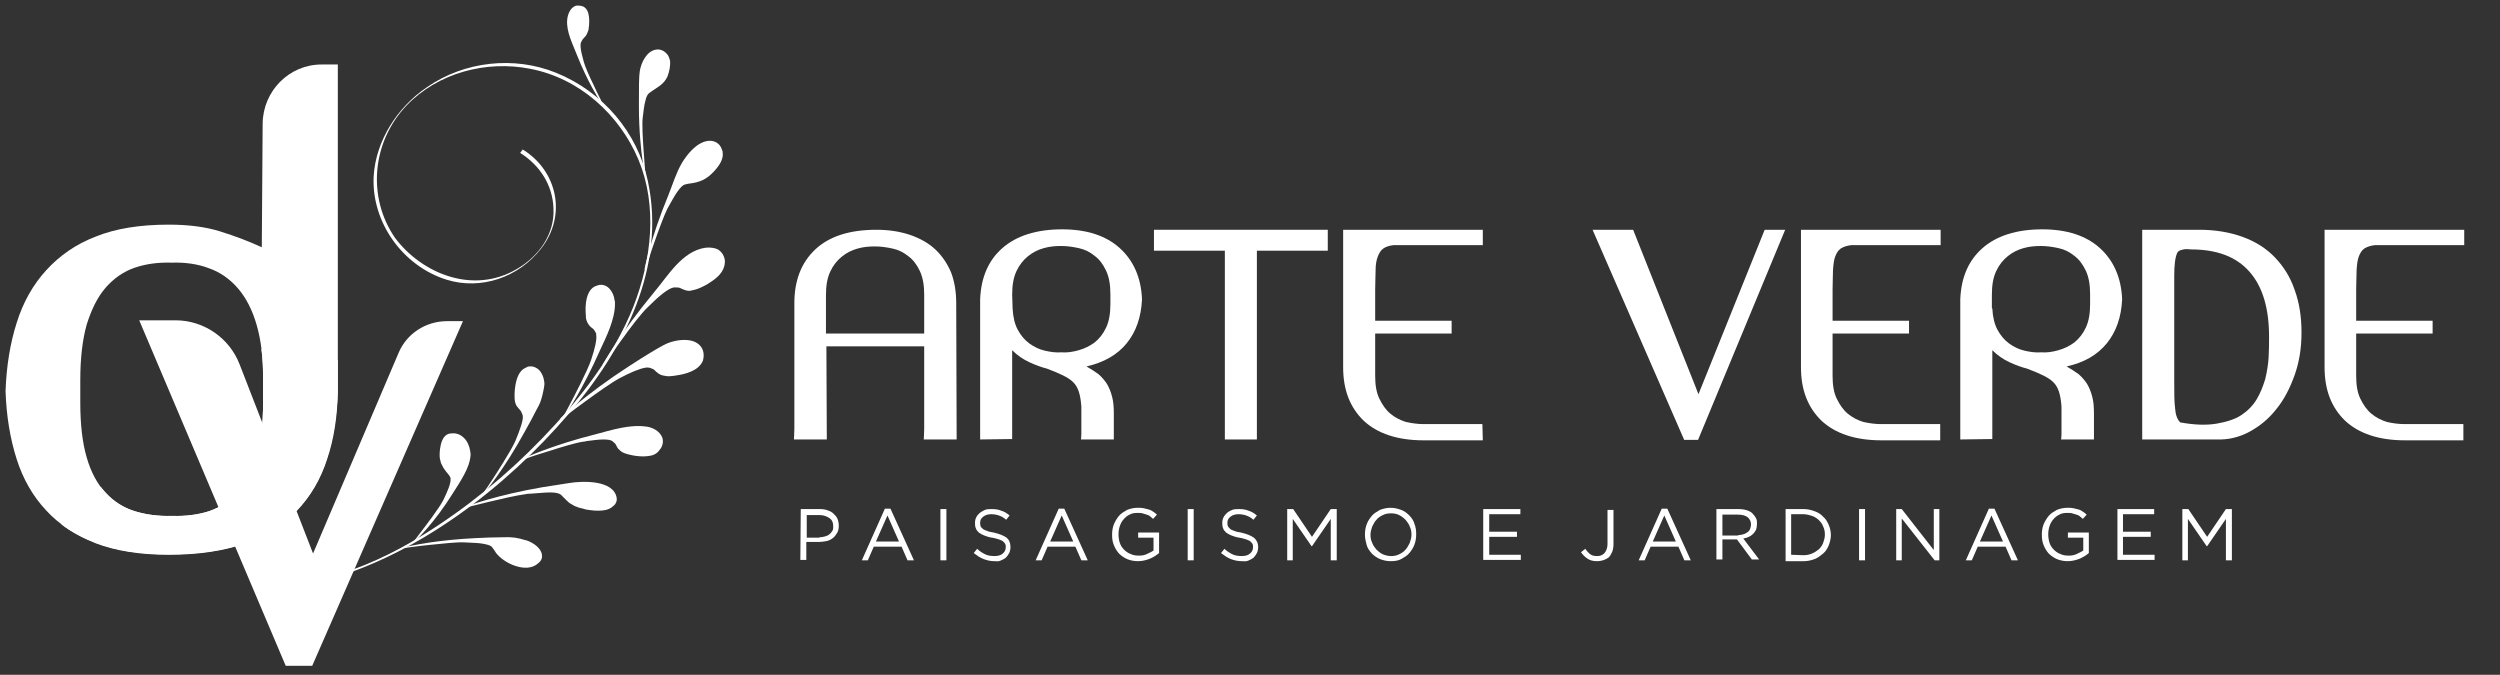 <svg xmlns="http://www.w3.org/2000/svg" width="226" height="61" viewBox="0 0 226 61" fill="none"><rect x="0" y="0" width="226" height="61" fill="#333333" stroke="none"/><g clip-path="url(#clip0_214_85)"><path d="M48.993 50.151C48.916 49.572 48.259 49.07 47.564 48.838H47.526C46.792 48.607 46.252 48.529 45.479 48.568C44.669 48.568 43.819 48.607 43.008 48.645C41.387 48.722 39.997 48.877 38.916 49.031C37.41 49.263 36.561 49.456 36.561 49.456C36.561 49.456 36.561 49.533 36.6 49.533C36.677 49.533 37.642 49.379 38.8 49.263C39.997 49.147 41.31 48.993 41.966 49.031C42.622 49.07 43.202 49.07 43.626 49.147C44.051 49.224 44.36 49.302 44.476 49.456C44.746 49.803 44.669 49.726 44.823 49.958C45.518 50.923 47.603 51.888 48.645 50.923C48.954 50.691 49.031 50.421 48.993 50.151Z" fill="white"></path><path fill-rule="evenodd" clip-rule="evenodd" d="M29.38 52.468C37.835 50.151 45.75 44.013 51.348 37.488C56.444 31.581 60.228 24.168 58.568 16.37C57.641 11.968 54.475 8.262 50.228 6.563C46.483 5.058 42.005 5.521 38.608 7.876C35.905 9.69 33.975 12.741 33.782 15.906C33.55 20.076 36.407 24.052 40.383 25.288C43.511 26.253 46.908 25.056 48.916 22.47C51.271 19.458 50.383 15.443 47.256 13.513L47.024 13.822C48.8 14.941 49.958 16.717 50.035 18.84C50.151 21.157 48.723 23.165 46.715 24.323C42.777 26.639 38.144 24.747 35.712 21.504C33.203 17.875 33.589 12.856 36.754 9.536C39.611 6.563 43.974 5.444 47.912 6.216C52.391 7.065 56.02 10.385 57.718 14.439C59.456 18.609 58.915 23.473 57.255 27.72C55.479 32.199 52.352 36.175 48.993 39.65C45.789 42.97 42.16 45.943 38.221 48.375C35.558 50.035 32.662 51.387 29.651 52.197C29.535 52.197 29.496 52.429 29.38 52.468Z" fill="white"></path><path d="M55.749 45.017C55.479 43.357 52.622 43.473 51.464 43.666C50.885 43.743 50.074 43.897 48.993 44.052C44.978 44.747 42.429 45.673 42.159 45.789H42.121L42.159 45.866C42.198 45.866 43.086 45.635 44.205 45.364C45.325 45.094 46.676 44.785 47.526 44.669C47.68 44.631 47.796 44.631 47.912 44.631C48.607 44.592 49.263 44.515 49.726 44.515C50.228 44.515 50.576 44.592 50.73 44.747C51.078 45.094 51 45.017 51.193 45.21C51.386 45.403 51.464 45.48 51.695 45.596C51.85 45.712 52.12 45.828 52.197 45.828L52.236 45.866C52.274 45.866 52.352 45.905 52.39 45.905C52.545 45.944 52.738 45.982 52.969 46.059C53.433 46.137 54.012 46.214 54.552 46.136C54.938 46.098 55.247 45.944 55.479 45.712C55.711 45.519 55.788 45.249 55.749 45.017Z" fill="white"></path><path d="M42.507 40.77C42.43 40.345 42.275 39.92 41.966 39.612C41.657 39.303 41.271 39.11 40.769 39.187H40.692C40.19 39.264 39.959 39.727 39.843 40.229C39.727 40.731 39.727 41.233 39.766 41.465C39.766 41.503 39.766 41.542 39.804 41.581C39.804 41.619 39.843 41.889 39.959 42.044C40.036 42.237 40.113 42.353 40.267 42.546C40.422 42.778 40.383 42.662 40.654 43.048C40.692 43.125 40.731 43.163 40.731 43.279C40.769 43.665 40.499 44.322 40.113 45.133C39.766 45.866 38.453 47.565 37.835 48.376C37.642 48.646 37.526 48.8 37.488 48.8L37.565 48.877C37.642 48.8 39.264 47.294 40.962 44.553C41.31 44.013 41.657 43.472 41.966 42.893C42.275 42.314 42.507 41.735 42.545 41.079C42.545 41.002 42.507 40.886 42.507 40.77Z" fill="white"></path><path d="M59.919 39.766C59.841 39.149 59.185 38.685 58.49 38.569H58.452C56.946 38.338 55.286 38.878 53.819 39.264C49.958 40.23 47.448 41.388 47.255 41.465L47.294 41.542C47.294 41.542 47.564 41.465 47.95 41.311C48.375 41.156 48.916 41.002 49.533 40.809C50.73 40.423 52.12 39.998 52.776 39.921C52.853 39.921 52.892 39.921 52.969 39.882C53.587 39.805 54.127 39.728 54.514 39.728C54.938 39.728 55.209 39.766 55.363 39.882C55.672 40.152 55.633 40.114 55.749 40.345C55.865 40.577 55.904 40.577 56.058 40.731C56.212 40.886 56.521 41.002 56.56 41.002C56.637 41.04 57.641 41.349 58.567 41.233C58.992 41.195 59.378 41.04 59.61 40.693C59.88 40.384 59.957 40.036 59.919 39.766Z" fill="white"></path><path d="M55.595 27.451C55.595 27.335 55.595 27.219 55.556 27.142C55.517 26.756 55.363 26.408 55.132 26.138C54.9 25.868 54.591 25.713 54.205 25.752C54.05 25.791 53.896 25.829 53.742 25.906C53.24 26.177 53.047 26.794 52.969 27.373C52.892 27.953 52.969 28.493 52.969 28.686V28.763C52.969 28.763 53.047 29.111 53.163 29.265C53.278 29.42 53.278 29.458 53.471 29.613C53.664 29.767 53.664 29.729 53.857 30.076C53.896 30.115 53.896 30.192 53.896 30.269C53.973 30.694 53.78 31.505 53.433 32.547C53.124 33.474 51.927 35.79 51.348 36.871C51.155 37.218 51.039 37.45 51.039 37.45L51.116 37.489C51.155 37.45 52.661 35.249 54.243 31.659C54.823 30.424 55.595 28.879 55.595 27.451Z" fill="white"></path><path d="M49.186 34.439C49.147 34.091 48.993 33.744 48.761 33.474C48.529 33.242 48.221 33.087 47.873 33.126C47.757 33.126 47.642 33.165 47.526 33.242C46.947 33.474 46.715 34.168 46.599 34.786C46.483 35.404 46.522 35.983 46.522 36.022V36.06C46.522 36.137 46.56 36.408 46.638 36.562C46.715 36.755 46.754 36.755 46.908 36.948C47.062 37.141 47.062 37.064 47.217 37.45C47.217 37.489 47.255 37.527 47.255 37.566C47.333 37.952 47.024 38.801 46.599 39.844C46.213 40.732 44.823 42.894 44.128 43.936C43.897 44.284 43.742 44.477 43.742 44.477L43.819 44.515C43.897 44.438 45.595 42.392 47.41 39.072C47.796 38.377 48.182 37.682 48.529 36.987C48.645 36.794 48.761 36.562 48.838 36.369C48.993 35.944 49.109 35.443 49.186 34.979V34.941C49.224 34.786 49.224 34.593 49.186 34.439Z" fill="white"></path><path d="M63.586 31.852C63.509 31.427 63.239 31.118 62.853 30.925C62.042 30.539 60.768 30.771 59.996 31.195C59.417 31.504 58.49 32.045 56.83 33.126C53.008 35.597 50.73 37.759 50.653 37.836L50.73 37.913C50.73 37.913 50.962 37.72 51.348 37.45C51.734 37.141 52.274 36.755 52.853 36.33C54.012 35.481 55.324 34.554 55.981 34.207C56.984 33.666 57.834 33.319 58.336 33.242C58.49 33.203 58.645 33.242 58.722 33.242C59.147 33.396 59.108 33.396 59.301 33.589C59.533 33.782 59.533 33.782 59.764 33.898C59.996 33.975 60.382 34.014 60.382 34.014C60.421 34.014 60.729 34.014 61.154 33.937C61.965 33.821 63.2 33.512 63.548 32.585C63.625 32.315 63.625 32.083 63.586 31.852Z" fill="white"></path><path d="M65.517 23.474C65.44 23.049 65.208 22.74 64.899 22.547C64.59 22.393 64.166 22.354 63.779 22.393C61.656 22.702 60.382 24.941 59.108 26.447C56.097 30.076 54.514 32.894 54.475 32.971L54.552 33.01C54.552 33.01 54.745 32.74 55.016 32.354C55.325 31.929 55.711 31.388 56.135 30.809C56.985 29.613 57.988 28.3 58.568 27.759C59.61 26.717 60.421 26.061 60.923 25.983H61C61.502 25.983 61.425 26.022 61.695 26.138C61.965 26.254 62.004 26.254 62.235 26.292C62.312 26.292 62.428 26.292 62.544 26.254C62.737 26.215 62.853 26.176 62.853 26.176C62.93 26.176 63.587 25.945 64.204 25.52C64.822 25.134 65.478 24.555 65.517 23.783C65.555 23.667 65.517 23.551 65.517 23.474Z" fill="white"></path><path d="M65.324 13.745C65.324 13.706 65.324 13.629 65.285 13.59C65.092 12.895 64.513 12.664 63.973 12.741C62.969 12.895 62.158 13.899 61.656 14.71C61.116 15.636 60.807 16.679 60.421 17.644C58.799 21.543 58.259 24.362 58.259 24.362H58.297H58.336C58.336 24.362 58.413 24.091 58.568 23.667C58.722 23.242 58.877 22.663 59.108 22.045C59.533 20.81 60.035 19.459 60.344 18.841C60.691 18.223 60.961 17.721 61.232 17.335C61.502 16.949 61.733 16.717 61.926 16.679C62.12 16.64 62.197 16.602 62.274 16.602C63.278 16.486 63.895 16.215 64.59 15.443C65.015 14.98 65.44 14.362 65.324 13.745Z" fill="white"></path><path d="M60.575 5.521C60.537 5.328 60.459 5.096 60.343 4.942C60.035 4.556 59.687 4.44 59.34 4.479C58.452 4.595 57.95 5.676 57.834 6.448C57.757 6.95 57.757 7.799 57.757 9.575C57.757 11.814 57.95 13.59 58.104 14.671C58.181 15.289 58.259 15.675 58.259 15.713C58.259 15.713 58.336 15.713 58.336 15.675C58.336 15.598 58.259 14.671 58.181 13.59C58.104 12.47 58.027 11.196 58.104 10.617C58.181 10.038 58.22 9.536 58.336 9.15C58.413 8.764 58.529 8.533 58.683 8.417C59.34 7.915 59.996 7.683 60.343 6.911C60.498 6.486 60.614 5.984 60.575 5.521Z" fill="white"></path><path d="M54.359 9.111C54.359 9.111 54.012 8.455 53.664 7.683C53.278 6.911 52.892 6.023 52.776 5.598C52.66 5.135 52.545 4.749 52.506 4.44C52.468 4.131 52.468 3.899 52.545 3.784C52.699 3.513 52.66 3.552 52.815 3.398C52.931 3.282 52.969 3.243 53.047 3.089C53.124 2.934 53.201 2.703 53.201 2.703C53.201 2.625 53.317 2.085 53.24 1.506C53.201 1.12 53.047 0.734 52.699 0.579C52.468 0.502 52.313 0.502 52.159 0.502C51.618 0.579 51.309 1.236 51.271 1.815C51.194 2.896 51.773 3.977 52.159 4.98C53.124 7.413 54.128 8.957 54.243 9.15C54.243 9.15 54.243 9.15 54.243 9.189L54.359 9.111Z" fill="white"></path><path d="M29.573 41.504C28.994 43.318 28.068 44.862 26.871 46.136C25.636 47.41 24.091 48.414 22.199 49.071C20.308 49.766 17.991 50.113 15.25 50.113C12.663 50.113 10.463 49.766 8.648 49.071C6.834 48.376 5.328 47.41 4.17 46.136C2.973 44.862 2.085 43.318 1.506 41.504C0.927 39.689 0.579 37.643 0.502 35.365C0.579 33.087 0.927 31.002 1.506 29.188C2.085 27.334 2.973 25.752 4.17 24.439C5.367 23.126 6.834 22.084 8.648 21.389C10.463 20.655 12.663 20.308 15.25 20.308C17.026 20.308 18.57 20.501 19.922 20.926C21.273 21.35 22.508 21.814 23.666 22.354L23.744 11.158C23.782 8.224 26.137 5.83 29.072 5.83H30.539C30.539 8.069 30.539 10.347 30.539 12.664C30.539 14.98 30.539 17.219 30.539 19.381C30.539 21.543 30.539 23.59 30.539 25.52C30.539 27.412 30.539 29.072 30.539 30.539C30.539 32.006 30.539 33.164 30.539 34.014C30.539 34.863 30.539 35.326 30.539 35.365C30.5 37.643 30.191 39.689 29.573 41.504ZM23.203 29.381C22.817 28.029 22.238 26.91 21.505 26.061C20.771 25.211 19.883 24.593 18.879 24.246C17.875 23.86 16.717 23.705 15.52 23.744C14.285 23.705 13.165 23.86 12.161 24.207C11.158 24.555 10.27 25.172 9.536 26.022C8.803 26.871 8.262 27.991 7.837 29.342C7.451 30.732 7.258 32.392 7.258 34.361V36.407C7.258 38.376 7.451 40.036 7.837 41.349C8.223 42.7 8.803 43.743 9.536 44.553C10.27 45.326 11.158 45.905 12.161 46.214C13.165 46.523 14.323 46.677 15.52 46.638C16.756 46.677 17.875 46.523 18.879 46.214C19.883 45.866 20.771 45.326 21.505 44.515C22.238 43.743 22.779 42.662 23.203 41.349C23.589 40.036 23.782 38.376 23.782 36.407V34.361C23.821 32.392 23.589 30.732 23.203 29.381Z" fill="white"></path><path d="M28.415 32.817C26.678 32.817 25.056 32.354 23.628 31.543C23.744 32.392 23.782 33.358 23.782 34.361V36.407C23.782 38.377 23.589 39.998 23.203 41.349C22.817 42.662 22.238 43.704 21.505 44.515C21.466 44.554 21.389 44.631 21.35 44.669C22.006 45.944 22.547 47.334 22.933 48.762C24.477 48.106 25.79 47.218 26.832 46.137C28.068 44.863 28.956 43.318 29.535 41.504C30.114 39.689 30.462 37.643 30.539 35.365V32.547C29.882 32.701 29.149 32.817 28.415 32.817Z" fill="white"></path><path d="M23.28 45.558C23.165 45.056 23.049 44.554 22.894 44.052C22.779 43.782 22.663 43.473 22.585 43.357C22.547 43.28 22.508 43.241 22.508 43.164C22.238 43.666 21.929 44.129 21.543 44.515C20.81 45.288 19.922 45.867 18.918 46.214C17.914 46.562 16.756 46.677 15.559 46.639C14.323 46.677 13.204 46.523 12.2 46.214C11.196 45.905 10.308 45.365 9.575 44.554C9.42 44.4 9.266 44.206 9.111 44.013C8.301 45.48 7.027 46.6 5.56 47.411C6.448 48.106 7.49 48.646 8.648 49.11C10.463 49.805 12.663 50.152 15.25 50.152C17.953 50.152 20.269 49.805 22.199 49.11C22.972 48.839 23.666 48.531 24.323 48.144C23.821 47.334 23.474 46.484 23.28 45.558Z" fill="white"></path><path d="M25.829 60.19L12.586 28.956H15.868C18.416 28.956 20.733 30.539 21.659 32.933L28.3 50.036L36.021 31.929C36.755 30.153 38.492 29.033 40.422 29.033H41.851L28.223 60.19H25.829Z" fill="white"></path><path d="M74.744 39.728H71.772C71.772 39.573 71.81 39.264 71.81 38.724C71.81 38.184 71.81 37.411 71.81 36.408C71.81 35.404 71.81 34.168 71.81 32.663C71.81 31.195 71.81 29.42 71.81 27.412C71.81 25.366 72.428 23.744 73.702 22.547C74.976 21.351 76.829 20.771 79.223 20.771C80.342 20.771 81.346 20.926 82.273 21.235C83.161 21.544 83.933 21.968 84.551 22.547C85.168 23.127 85.632 23.822 85.979 24.632C86.288 25.443 86.442 26.37 86.442 27.412L86.481 39.728H83.508C83.508 39.573 83.547 39.264 83.547 38.763C83.547 38.222 83.547 37.604 83.547 36.832C83.547 36.06 83.547 35.211 83.547 34.284C83.547 33.319 83.547 32.315 83.547 31.311H74.706L74.744 39.728ZM74.706 30.153H83.547V26.64C83.547 25.791 83.431 25.096 83.161 24.516C82.891 23.937 82.543 23.474 82.118 23.165C81.694 22.818 81.23 22.586 80.69 22.47C80.149 22.354 79.647 22.277 79.107 22.277C78.566 22.277 78.064 22.316 77.524 22.47C76.984 22.625 76.52 22.856 76.096 23.204C75.671 23.551 75.323 23.976 75.053 24.555C74.783 25.134 74.667 25.829 74.667 26.678V30.153H74.706Z" fill="white"></path><path d="M88.605 39.727V27.064C88.682 25.095 89.338 23.551 90.612 22.431C91.886 21.311 93.701 20.732 96.017 20.732C98.256 20.732 99.994 21.311 101.229 22.431C102.465 23.551 103.16 25.095 103.237 27.064C103.16 28.686 102.696 29.998 101.847 31.041C100.998 32.083 99.762 32.778 98.218 33.126C98.604 33.357 98.99 33.589 99.299 33.82C99.608 34.091 99.839 34.361 100.071 34.708C100.264 35.056 100.418 35.403 100.534 35.867C100.65 36.291 100.689 36.793 100.689 37.372C100.689 37.411 100.689 37.527 100.689 37.797C100.689 38.029 100.689 38.299 100.689 38.569C100.689 38.839 100.689 39.11 100.689 39.341C100.689 39.573 100.689 39.689 100.689 39.727H97.716C97.716 39.689 97.754 39.534 97.754 39.264C97.754 38.994 97.754 38.724 97.754 38.415C97.754 38.106 97.754 37.797 97.754 37.488C97.754 37.179 97.754 36.909 97.754 36.755C97.716 36.214 97.639 35.751 97.523 35.403C97.407 35.056 97.253 34.786 97.021 34.554C96.789 34.322 96.48 34.129 96.094 33.936C95.708 33.743 95.245 33.55 94.627 33.319C94.164 33.203 93.624 33.01 93.044 32.739C92.465 32.469 91.963 32.122 91.5 31.658V39.689L88.605 39.727ZM91.539 27.875C91.577 28.647 91.732 29.303 92.002 29.805C92.272 30.307 92.62 30.732 93.044 31.041C93.469 31.349 93.932 31.581 94.434 31.697C94.936 31.813 95.438 31.89 95.94 31.851C96.48 31.89 96.982 31.813 97.523 31.658C98.063 31.504 98.527 31.272 98.951 30.963C99.376 30.616 99.724 30.191 99.994 29.612C100.264 29.033 100.38 28.338 100.38 27.489V26.601C100.38 25.751 100.264 25.056 99.994 24.477C99.724 23.898 99.376 23.435 98.951 23.126C98.527 22.779 98.063 22.547 97.523 22.431C96.982 22.315 96.48 22.238 95.94 22.238C95.399 22.238 94.897 22.277 94.357 22.431C93.817 22.586 93.353 22.817 92.928 23.165C92.504 23.512 92.156 23.937 91.886 24.516C91.616 25.095 91.5 25.79 91.5 26.639L91.539 27.875Z" fill="white"></path><path d="M113.622 22.663V39.728H110.727V22.663H104.318V20.771H120.031V22.663H113.622Z" fill="white"></path><path d="M134.046 39.805H128.679C126.324 39.805 124.51 39.187 123.274 38.029C122.039 36.832 121.421 35.249 121.421 33.203V20.771H134.046V22.161H125.977C125.591 22.2 125.243 22.316 125.05 22.47C124.818 22.625 124.664 22.895 124.548 23.204C124.432 23.513 124.355 23.899 124.355 24.401C124.355 24.902 124.316 25.482 124.316 26.177V28.995H131.227V30.153H124.316V33.975C124.316 34.825 124.432 35.52 124.703 36.06C124.973 36.601 125.282 37.064 125.706 37.411C126.131 37.759 126.594 37.99 127.096 38.145C127.637 38.261 128.139 38.338 128.679 38.338H134.007L134.046 39.805Z" fill="white"></path><path d="M152.268 39.805L143.968 20.771H147.635L153.542 35.635L159.527 20.771H161.38L153.504 39.766H152.268V39.805Z" fill="white"></path><path d="M175.394 39.805H170.066C167.711 39.805 165.897 39.187 164.661 38.029C163.426 36.832 162.808 35.249 162.808 33.203V20.771H175.433V22.161H167.364C166.978 22.2 166.63 22.316 166.399 22.47C166.167 22.625 166.013 22.895 165.897 23.204C165.781 23.513 165.742 23.899 165.704 24.401C165.704 24.902 165.665 25.482 165.665 26.177V28.995H172.576V30.153H165.665V33.975C165.665 34.825 165.781 35.52 166.051 36.06C166.321 36.601 166.63 37.064 167.055 37.411C167.48 37.759 167.943 37.99 168.445 38.145C168.985 38.261 169.487 38.338 170.028 38.338H175.394V39.805Z" fill="white"></path><path d="M177.209 39.727V27.064C177.286 25.095 177.943 23.551 179.217 22.431C180.491 21.311 182.305 20.732 184.622 20.732C186.861 20.732 188.598 21.311 189.834 22.431C191.069 23.551 191.764 25.095 191.841 27.064C191.764 28.686 191.301 29.998 190.451 31.041C189.602 32.083 188.405 32.778 186.822 33.126C187.208 33.357 187.594 33.589 187.903 33.82C188.212 34.091 188.444 34.361 188.675 34.708C188.868 35.056 189.023 35.403 189.139 35.867C189.255 36.291 189.293 36.793 189.293 37.372C189.293 37.411 189.293 37.527 189.293 37.797C189.293 38.029 189.293 38.299 189.293 38.569C189.293 38.839 189.293 39.11 189.293 39.341C189.293 39.573 189.293 39.689 189.293 39.727H186.32C186.32 39.689 186.359 39.534 186.359 39.264C186.359 38.994 186.359 38.724 186.359 38.415C186.359 38.106 186.359 37.797 186.359 37.488C186.359 37.179 186.359 36.909 186.359 36.755C186.32 36.214 186.243 35.751 186.127 35.403C186.012 35.056 185.857 34.786 185.625 34.554C185.394 34.322 185.085 34.129 184.699 33.936C184.313 33.743 183.849 33.55 183.232 33.319C182.768 33.203 182.228 33.01 181.649 32.739C181.07 32.469 180.568 32.122 180.105 31.658V39.689L177.209 39.727ZM180.105 27.875C180.143 28.647 180.298 29.303 180.568 29.805C180.838 30.307 181.186 30.732 181.61 31.041C182.035 31.349 182.498 31.581 183 31.697C183.502 31.813 184.004 31.89 184.506 31.851C185.046 31.89 185.548 31.813 186.089 31.658C186.629 31.504 187.093 31.272 187.517 30.963C187.942 30.616 188.289 30.191 188.56 29.612C188.83 29.033 188.946 28.338 188.946 27.489V26.601C188.946 25.751 188.83 25.056 188.56 24.477C188.289 23.898 187.942 23.435 187.517 23.126C187.093 22.779 186.629 22.547 186.089 22.431C185.548 22.315 185.046 22.238 184.506 22.238C183.965 22.238 183.463 22.277 182.923 22.431C182.382 22.586 181.919 22.817 181.494 23.165C181.07 23.512 180.722 23.937 180.452 24.516C180.182 25.095 180.066 25.79 180.066 26.639V27.875H180.105Z" fill="white"></path><path d="M207.438 33.898C207.013 35.095 206.473 36.137 205.778 36.987C205.083 37.875 204.272 38.531 203.346 39.033C202.419 39.535 201.415 39.766 200.373 39.728C200.219 39.728 200.064 39.728 199.871 39.728C199.678 39.728 199.369 39.728 198.906 39.728C198.443 39.728 197.825 39.728 196.976 39.728C196.165 39.728 195.045 39.728 193.655 39.728V20.771H198.829C200.296 20.771 201.608 21.003 202.767 21.428C203.925 21.852 204.89 22.47 205.662 23.281C206.434 24.092 207.052 25.057 207.438 26.215C207.863 27.373 208.056 28.647 208.056 30.076C208.056 31.427 207.863 32.701 207.438 33.898ZM197.246 22.586C197.053 22.625 196.898 22.702 196.821 22.856C196.628 23.281 196.551 23.976 196.551 24.941V34.593C196.551 35.558 196.551 36.33 196.628 36.91C196.667 37.489 196.821 37.913 197.091 38.184C198.365 38.415 199.446 38.454 200.373 38.299C201.261 38.145 202.033 37.913 202.612 37.527C203.191 37.141 203.655 36.678 204.002 36.099C204.35 35.52 204.581 34.902 204.774 34.284C204.929 33.628 205.045 32.971 205.083 32.315C205.122 31.659 205.122 31.003 205.122 30.423C205.122 27.875 204.543 25.906 203.346 24.555C202.149 23.204 200.412 22.547 198.057 22.547C197.709 22.509 197.439 22.509 197.246 22.586Z" fill="white"></path><path d="M222.727 39.805H217.399C215.044 39.805 213.23 39.187 211.994 38.029C210.759 36.832 210.141 35.249 210.141 33.203V20.771H222.766V22.161H214.697C214.311 22.2 213.963 22.316 213.732 22.47C213.5 22.625 213.346 22.895 213.23 23.204C213.114 23.513 213.075 23.899 213.037 24.401C213.037 24.902 212.998 25.482 212.998 26.177V28.995H219.909V30.153H212.998V33.975C212.998 34.825 213.114 35.52 213.384 36.06C213.654 36.601 213.963 37.064 214.388 37.411C214.813 37.759 215.276 37.99 215.778 38.145C216.28 38.261 216.82 38.338 217.361 38.338H222.689V39.805H222.727Z" fill="white"></path><path d="M72.389 46.02H74.126C74.397 46.02 74.628 46.059 74.822 46.136C75.053 46.214 75.207 46.291 75.362 46.445C75.516 46.6 75.632 46.715 75.71 46.908C75.787 47.102 75.825 47.295 75.825 47.526C75.825 47.797 75.787 47.989 75.671 48.182C75.555 48.376 75.439 48.53 75.285 48.646C75.13 48.762 74.937 48.877 74.706 48.916C74.474 48.955 74.242 48.993 74.011 48.993H72.891V50.615H72.351L72.389 46.02ZM74.088 48.569C74.281 48.569 74.435 48.53 74.59 48.491C74.744 48.453 74.899 48.376 74.976 48.298C75.092 48.221 75.169 48.105 75.246 47.989C75.323 47.874 75.323 47.719 75.323 47.565C75.323 47.217 75.207 46.986 74.976 46.831C74.744 46.677 74.435 46.561 74.088 46.561H72.93V48.607H74.088V48.569Z" fill="white"></path><path d="M79.995 45.981H80.497L82.62 50.653H82.041L81.501 49.417H78.991L78.451 50.653H77.91L79.995 45.981ZM81.269 48.954L80.227 46.599L79.184 48.954H81.269Z" fill="white"></path><path d="M85.014 46.02H85.554V50.653H85.014V46.02Z" fill="white"></path><path d="M89.917 50.731C89.531 50.731 89.222 50.653 88.913 50.538C88.605 50.422 88.334 50.229 88.025 49.997L88.334 49.611C88.566 49.843 88.836 49.997 89.068 50.113C89.299 50.229 89.608 50.267 89.917 50.267C90.226 50.267 90.496 50.19 90.651 50.036C90.844 49.881 90.921 49.688 90.921 49.457C90.921 49.341 90.921 49.264 90.882 49.186C90.844 49.109 90.766 49.032 90.689 48.955C90.612 48.877 90.496 48.839 90.303 48.762C90.149 48.723 89.956 48.646 89.686 48.607C89.415 48.569 89.184 48.491 88.991 48.414C88.797 48.337 88.643 48.26 88.489 48.144C88.373 48.028 88.257 47.912 88.218 47.758C88.141 47.603 88.141 47.449 88.141 47.256C88.141 47.063 88.18 46.908 88.257 46.754C88.334 46.6 88.45 46.484 88.566 46.368C88.72 46.252 88.875 46.175 89.029 46.098C89.222 46.02 89.415 46.02 89.647 46.02C89.994 46.02 90.265 46.059 90.535 46.175C90.805 46.252 91.037 46.407 91.268 46.6L90.96 46.986C90.728 46.793 90.535 46.677 90.303 46.6C90.072 46.522 89.84 46.484 89.608 46.484C89.299 46.484 89.068 46.561 88.875 46.715C88.682 46.87 88.605 47.024 88.605 47.256C88.605 47.372 88.605 47.449 88.643 47.565C88.682 47.681 88.759 47.719 88.836 47.797C88.913 47.874 89.068 47.951 89.222 47.989C89.377 48.067 89.608 48.105 89.84 48.144C90.342 48.26 90.728 48.414 90.998 48.607C91.23 48.8 91.346 49.071 91.346 49.457C91.346 49.65 91.307 49.843 91.23 49.997C91.153 50.151 91.037 50.306 90.921 50.422C90.766 50.538 90.612 50.615 90.419 50.692C90.226 50.769 90.149 50.731 89.917 50.731Z" fill="white"></path><path d="M95.708 45.981H96.21L98.334 50.653H97.755L97.214 49.417H94.704L94.164 50.653H93.624L95.708 45.981ZM97.021 48.954L95.979 46.599L94.936 48.954H97.021Z" fill="white"></path><path d="M102.851 50.73C102.503 50.73 102.156 50.653 101.885 50.537C101.615 50.421 101.345 50.228 101.152 50.035C100.959 49.804 100.804 49.572 100.689 49.263C100.573 48.993 100.534 48.684 100.534 48.337C100.534 48.028 100.573 47.719 100.689 47.41C100.804 47.14 100.959 46.87 101.152 46.638C101.345 46.406 101.615 46.252 101.885 46.097C102.156 45.981 102.503 45.904 102.851 45.904C103.044 45.904 103.237 45.904 103.391 45.943C103.546 45.981 103.7 46.02 103.854 46.059C104.009 46.097 104.125 46.175 104.241 46.252C104.356 46.329 104.472 46.406 104.588 46.522L104.241 46.908C104.163 46.831 104.047 46.754 103.97 46.676C103.893 46.599 103.777 46.561 103.661 46.522C103.546 46.483 103.43 46.445 103.275 46.406C103.159 46.368 103.005 46.368 102.812 46.368C102.542 46.368 102.31 46.406 102.117 46.522C101.885 46.638 101.731 46.754 101.577 46.947C101.422 47.101 101.306 47.333 101.229 47.564C101.152 47.796 101.113 48.028 101.113 48.298C101.113 48.568 101.152 48.839 101.229 49.07C101.306 49.302 101.422 49.495 101.615 49.688C101.77 49.842 101.963 49.997 102.194 50.074C102.426 50.19 102.658 50.228 102.966 50.228C103.237 50.228 103.468 50.19 103.7 50.074C103.932 49.958 104.125 49.881 104.279 49.765V48.607H102.889V48.144H104.781V49.997C104.549 50.19 104.318 50.344 103.97 50.499C103.584 50.653 103.237 50.73 102.851 50.73Z" fill="white"></path><path d="M107.368 46.02H107.908V50.653H107.368V46.02Z" fill="white"></path><path d="M112.271 50.731C111.885 50.731 111.576 50.653 111.267 50.538C110.958 50.422 110.688 50.229 110.379 49.997L110.688 49.611C110.919 49.843 111.19 49.997 111.421 50.113C111.653 50.229 111.962 50.267 112.271 50.267C112.58 50.267 112.85 50.19 113.004 50.036C113.197 49.881 113.274 49.688 113.274 49.457C113.274 49.341 113.274 49.264 113.236 49.186C113.197 49.109 113.12 49.032 113.043 48.955C112.966 48.877 112.85 48.839 112.657 48.762C112.502 48.723 112.309 48.646 112.039 48.607C111.769 48.569 111.537 48.491 111.344 48.414C111.151 48.337 110.997 48.26 110.842 48.144C110.726 48.028 110.611 47.912 110.572 47.758C110.495 47.603 110.495 47.449 110.495 47.256C110.495 47.063 110.533 46.908 110.611 46.754C110.688 46.6 110.804 46.484 110.919 46.368C111.035 46.252 111.228 46.175 111.383 46.098C111.576 46.02 111.769 46.02 112 46.02C112.348 46.02 112.618 46.059 112.888 46.175C113.159 46.252 113.39 46.407 113.622 46.6L113.313 46.986C113.081 46.793 112.888 46.677 112.657 46.6C112.425 46.522 112.193 46.484 111.962 46.484C111.653 46.484 111.421 46.561 111.228 46.715C111.035 46.87 110.958 47.024 110.958 47.256C110.958 47.372 110.958 47.449 110.997 47.565C111.035 47.642 111.112 47.719 111.19 47.797C111.267 47.874 111.421 47.951 111.576 47.989C111.73 48.067 111.962 48.105 112.193 48.144C112.695 48.26 113.081 48.414 113.352 48.607C113.583 48.8 113.738 49.071 113.738 49.457C113.738 49.65 113.699 49.843 113.622 49.997C113.545 50.151 113.429 50.306 113.313 50.422C113.159 50.538 113.004 50.615 112.811 50.692C112.618 50.769 112.502 50.731 112.271 50.731Z" fill="white"></path><path d="M116.363 46.02H116.904L118.603 48.53L120.301 46.02H120.842V50.653H120.301V46.908L118.603 49.379H118.564L116.865 46.908V50.653H116.363V46.02Z" fill="white"></path><path d="M125.707 50.73C125.359 50.73 125.05 50.653 124.741 50.537C124.471 50.421 124.201 50.228 124.008 50.035C123.815 49.804 123.622 49.572 123.545 49.263C123.467 48.954 123.39 48.684 123.39 48.337C123.39 48.028 123.429 47.719 123.545 47.41C123.66 47.101 123.815 46.87 124.008 46.638C124.201 46.406 124.471 46.252 124.741 46.097C125.05 45.981 125.359 45.904 125.707 45.904C126.054 45.904 126.363 45.981 126.672 46.097C126.981 46.213 127.212 46.406 127.405 46.599C127.598 46.792 127.791 47.062 127.869 47.371C127.984 47.642 128.023 47.95 128.023 48.298C128.023 48.607 127.984 48.916 127.869 49.224C127.753 49.533 127.598 49.765 127.405 49.997C127.212 50.228 126.942 50.383 126.672 50.537C126.402 50.692 126.054 50.73 125.707 50.73ZM125.745 50.267C126.015 50.267 126.247 50.228 126.479 50.112C126.71 49.997 126.903 49.881 127.058 49.688C127.212 49.533 127.328 49.302 127.444 49.07C127.521 48.839 127.598 48.607 127.598 48.337C127.598 48.066 127.56 47.835 127.444 47.603C127.367 47.371 127.212 47.178 127.058 46.985C126.903 46.831 126.71 46.676 126.479 46.561C126.247 46.445 126.015 46.406 125.745 46.406C125.475 46.406 125.243 46.445 125.012 46.561C124.78 46.676 124.587 46.792 124.433 46.985C124.278 47.14 124.162 47.371 124.046 47.603C123.969 47.835 123.892 48.066 123.892 48.337C123.892 48.607 123.931 48.839 124.046 49.07C124.124 49.302 124.278 49.495 124.433 49.688C124.587 49.842 124.78 49.997 125.012 50.112C125.205 50.19 125.475 50.267 125.745 50.267Z" fill="white"></path><path d="M134.084 46.02H137.443V46.484H134.625V48.067H137.134V48.53H134.625V50.151H137.481V50.615H134.084V46.02Z" fill="white"></path><path d="M144.354 50.731C144.006 50.731 143.736 50.653 143.504 50.499C143.273 50.344 143.08 50.151 142.925 49.92L143.311 49.611C143.466 49.843 143.62 49.997 143.775 50.113C143.929 50.229 144.122 50.267 144.392 50.267C144.663 50.267 144.856 50.19 145.049 49.997C145.203 49.804 145.319 49.534 145.319 49.186V46.098H145.859V49.186C145.859 49.456 145.821 49.688 145.744 49.881C145.666 50.074 145.551 50.267 145.435 50.383C145.126 50.615 144.778 50.731 144.354 50.731Z" fill="white"></path><path d="M150.222 45.981H150.724L152.847 50.653H152.268L151.728 49.417H149.218L148.678 50.653H148.137L150.222 45.981ZM151.496 48.954L150.454 46.599L149.411 48.954H151.496Z" fill="white"></path><path d="M155.164 46.02H157.172C157.442 46.02 157.712 46.059 157.944 46.136C158.175 46.214 158.368 46.329 158.484 46.484C158.6 46.6 158.677 46.715 158.755 46.87C158.832 47.024 158.832 47.179 158.832 47.372C158.832 47.565 158.793 47.719 158.755 47.874C158.677 48.028 158.6 48.144 158.484 48.26C158.368 48.376 158.253 48.453 158.098 48.53C157.944 48.607 157.789 48.646 157.596 48.684L159.025 50.576H158.368L157.017 48.762H155.705V50.576H155.164V46.02ZM157.133 48.376C157.287 48.376 157.481 48.337 157.596 48.298C157.751 48.26 157.867 48.182 157.982 48.105C158.098 48.028 158.175 47.912 158.214 47.797C158.253 47.681 158.291 47.565 158.291 47.41C158.291 47.14 158.175 46.908 157.982 46.754C157.789 46.6 157.481 46.522 157.094 46.522H155.705V48.414H157.133V48.376Z" fill="white"></path><path d="M161.418 46.02H163.04C163.387 46.02 163.735 46.098 164.044 46.214C164.353 46.329 164.623 46.484 164.816 46.715C165.048 46.908 165.202 47.179 165.318 47.449C165.434 47.719 165.511 48.028 165.511 48.376C165.511 48.684 165.434 48.993 165.318 49.302C165.202 49.572 165.048 49.843 164.816 50.036C164.584 50.229 164.353 50.422 164.044 50.538C163.735 50.653 163.426 50.731 163.04 50.731H161.418V46.02ZM163.001 50.19C163.31 50.19 163.542 50.151 163.812 50.036C164.082 49.92 164.237 49.804 164.43 49.65C164.584 49.495 164.739 49.302 164.816 49.071C164.893 48.839 164.97 48.607 164.97 48.337C164.97 48.067 164.932 47.835 164.816 47.603C164.739 47.372 164.584 47.179 164.43 47.024C164.275 46.87 164.044 46.715 163.812 46.638C163.58 46.561 163.31 46.484 163.001 46.484H161.92V50.151L163.001 50.19Z" fill="white"></path><path d="M168.059 46.02H168.599V50.653H168.059V46.02Z" fill="white"></path><path d="M171.417 46.02H171.919L174.815 49.727V46.02H175.317V50.653H174.892L171.919 46.87V50.653H171.417V46.02Z" fill="white"></path><path d="M179.795 45.981H180.297L182.421 50.653H181.841L181.301 49.417H178.791L178.251 50.653H177.71L179.795 45.981ZM181.069 48.954L180.027 46.599L178.985 48.954H181.069Z" fill="white"></path><path d="M186.899 50.73C186.552 50.73 186.205 50.653 185.934 50.537C185.664 50.421 185.394 50.228 185.201 50.035C185.008 49.804 184.853 49.572 184.737 49.263C184.622 48.993 184.583 48.684 184.583 48.337C184.583 48.028 184.622 47.719 184.737 47.41C184.853 47.14 185.008 46.87 185.201 46.638C185.394 46.406 185.664 46.252 185.934 46.097C186.205 45.981 186.552 45.904 186.899 45.904C187.093 45.904 187.286 45.904 187.44 45.943C187.594 45.981 187.749 46.02 187.903 46.059C188.058 46.097 188.174 46.175 188.289 46.252C188.405 46.329 188.521 46.406 188.637 46.522L188.289 46.908C188.212 46.831 188.096 46.754 188.019 46.676C187.942 46.599 187.826 46.561 187.71 46.522C187.594 46.483 187.479 46.445 187.324 46.406C187.208 46.368 187.054 46.368 186.861 46.368C186.591 46.368 186.359 46.406 186.166 46.522C185.934 46.638 185.78 46.754 185.625 46.947C185.471 47.101 185.355 47.333 185.278 47.564C185.201 47.796 185.162 48.028 185.162 48.298C185.162 48.568 185.201 48.839 185.278 49.07C185.355 49.302 185.471 49.495 185.664 49.688C185.818 49.842 186.011 49.997 186.243 50.074C186.475 50.19 186.706 50.228 187.015 50.228C187.286 50.228 187.517 50.19 187.749 50.074C187.98 49.958 188.174 49.881 188.328 49.765V48.607H186.938V48.144H188.83V49.997C188.598 50.19 188.367 50.344 188.019 50.499C187.633 50.653 187.286 50.73 186.899 50.73Z" fill="white"></path><path d="M191.377 46.02H194.736V46.484H191.918V48.067H194.427V48.53H191.918V50.151H194.775V50.615H191.416V46.02H191.377Z" fill="white"></path><path d="M197.285 46.02H197.825L199.524 48.53L201.223 46.02H201.763V50.653H201.223V46.908L199.524 49.379H199.485L197.787 46.908V50.653H197.285V46.02Z" fill="white"></path></g><defs><clipPath id="clip0_214_85"><rect width="225.468" height="61" fill="white"></rect></clipPath></defs></svg>